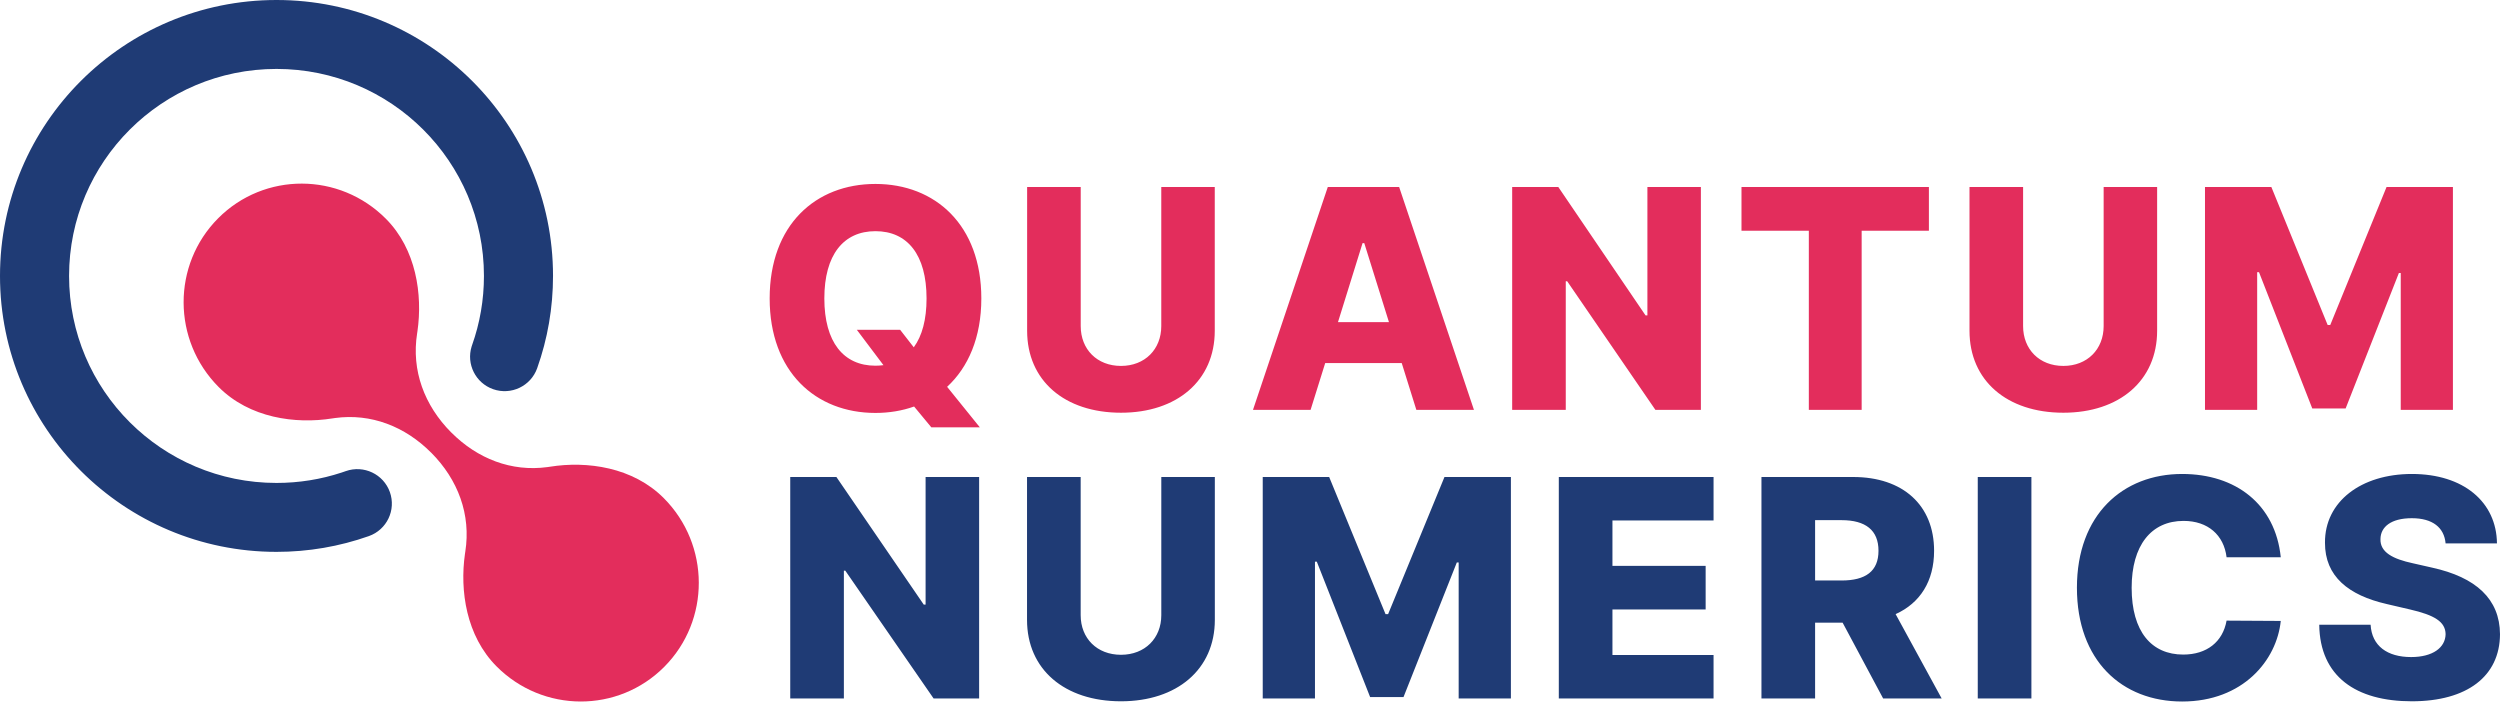 <?xml version="1.0" encoding="UTF-8"?> <svg xmlns="http://www.w3.org/2000/svg" xmlns:xlink="http://www.w3.org/1999/xlink" width="531px" height="149px" viewBox="0 0 531 149" version="1.1"><!-- Generator: Sketch 61 (89581) - https://sketch.com --><title>qb-logo-positiv</title><desc>Created with Sketch.</desc><g id="Page-1" stroke="none" stroke-width="1" fill="none" fill-rule="evenodd"><g id="qb-logo-positiv"><path d="M81.966,46.47 C88.412,52.949 89.779,62.562 88.668,70.345 L88.596,70.82 C87.36,78.684 90.12,86.105 95.843,91.858 L95.847,91.853 C101.383,97.418 108.618,100.258 116.293,99.208 L116.817,99.131 C124.685,97.876 134.428,99.208 140.993,105.808 C150.862,115.728 150.907,131.767 141.094,141.631 C131.281,151.496 115.326,151.45 105.458,141.53 C99.012,135.051 97.645,125.438 98.757,117.655 L98.828,117.18 C100.064,109.316 97.305,101.895 91.581,96.142 L91.577,96.147 C86.041,90.582 78.806,87.742 71.131,88.792 L70.607,88.869 C62.739,90.124 52.996,88.792 46.431,82.192 C36.562,72.272 36.517,56.233 46.33,46.369 C56.143,36.504 72.098,36.55 81.966,46.47 Z M185.944,39.07 C198.592,39.07 208.435,47.738 208.435,63.389 C208.435,71.688 205.652,78.022 201.168,82.16 L201.168,82.16 L208.113,90.76 L197.81,90.76 L194.154,86.344 C191.624,87.246 188.865,87.708 185.944,87.708 C173.25,87.708 163.477,78.97 163.477,63.389 C163.477,47.738 173.25,39.07 185.944,39.07 Z M229.545,39.717 L229.545,69.261 C229.545,74.185 232.995,77.722 238.1,77.722 C243.182,77.722 246.655,74.185 246.655,69.261 L246.655,69.261 L246.655,39.717 L258.015,39.717 L258.015,70.255 C258.015,80.842 249.989,87.662 238.1,87.662 C226.119,87.662 218.162,80.842 218.162,70.255 L218.162,70.255 L218.162,39.717 L229.545,39.717 Z M429.705,39.717 L429.705,69.261 C429.705,74.185 433.154,77.722 438.259,77.722 C443.342,77.722 446.814,74.185 446.814,69.261 L446.814,69.261 L446.814,39.717 L458.174,39.717 L458.174,70.255 C458.174,80.842 450.149,87.662 438.259,87.662 C426.278,87.662 418.322,80.842 418.322,70.255 L418.322,70.255 L418.322,39.717 L429.705,39.717 Z M297.177,39.717 L313.068,87.061 L300.834,87.061 L297.729,77.121 L281.471,77.121 L278.366,87.061 L266.132,87.061 L282.023,39.717 L297.177,39.717 Z M330.982,39.717 L349.517,66.995 L349.908,66.995 L349.908,39.717 L361.268,39.717 L361.268,87.061 L351.61,87.061 L332.868,59.736 L332.569,59.736 L332.569,87.061 L321.185,87.061 L321.185,39.717 L330.982,39.717 Z M409.698,39.717 L409.698,49.01 L395.417,49.01 L395.417,87.061 L384.195,87.061 L384.195,49.01 L369.892,49.01 L369.892,39.717 L409.698,39.717 Z M482.435,39.717 L494.393,69.029 L494.945,69.029 L506.903,39.717 L521,39.717 L521,87.061 L509.916,87.061 L509.916,57.979 L509.525,57.979 L498.211,86.76 L491.128,86.76 L479.814,57.818 L479.423,57.818 L479.423,87.061 L468.339,87.061 L468.339,39.717 L482.435,39.717 Z M185.944,49.102 C179.161,49.102 175.09,54.119 175.09,63.389 C175.09,72.659 179.161,77.675 185.944,77.675 C186.519,77.675 187.094,77.629 187.646,77.56 L187.646,77.56 L181.989,70.047 L191.188,70.047 L194.085,73.769 C195.856,71.364 196.799,67.874 196.799,63.389 C196.799,54.119 192.751,49.102 185.944,49.102 Z M289.773,51.645 L289.405,51.645 L284.184,68.428 L295.016,68.428 L289.773,51.645 Z" id="Combined-Shape" fill="#E32D5C"></path><path d="M463.489,100.671 C474.882,100.671 483.284,107.103 484.435,118.358 L484.435,118.358 L472.926,118.358 C472.35,113.649 468.967,110.64 463.788,110.64 C456.905,110.64 452.762,115.854 452.762,124.836 C452.762,134.184 456.997,139.031 463.719,139.031 C468.714,139.031 472.12,136.344 472.926,131.819 L472.926,131.819 L484.435,131.887 C483.583,140.226 476.425,149 463.489,149 C450.691,149 441.138,140.317 441.138,124.836 C441.138,109.285 450.921,100.671 463.489,100.671 Z M229.535,101.315 L229.535,130.67 C229.535,135.563 232.987,139.077 238.097,139.077 C243.184,139.077 246.66,135.563 246.66,130.67 L246.66,130.67 L246.66,101.315 L258.031,101.315 L258.031,131.658 C258.031,142.178 249.997,148.954 238.097,148.954 C226.105,148.954 218.141,142.178 218.141,131.658 L218.141,131.658 L218.141,101.315 L229.535,101.315 Z M512.286,100.671 C523.243,100.671 530.263,106.621 530.355,115.418 L530.355,115.418 L519.445,115.418 C519.146,112.064 516.706,110.066 512.263,110.066 C507.844,110.066 505.634,111.927 505.611,114.499 C505.519,117.302 508.235,118.726 512.517,119.644 L512.517,119.644 L516.568,120.563 C525.867,122.608 530.954,127.202 531,134.713 C530.954,143.648 524.003,148.954 512.263,148.954 C500.409,148.954 492.744,143.694 492.606,132.691 L492.606,132.691 L503.517,132.691 C503.77,137.216 507.084,139.559 512.125,139.559 C516.706,139.559 519.399,137.561 519.445,134.69 C519.399,132.048 517.074,130.647 511.895,129.453 L511.895,129.453 L506.969,128.304 C498.821,126.444 493.803,122.424 493.826,115.28 C493.757,106.529 501.514,100.671 512.286,100.671 Z M177.652,101.315 L196.205,128.419 L196.596,128.419 L196.596,101.315 L207.967,101.315 L207.967,148.357 L198.299,148.357 L179.54,121.206 L179.24,121.206 L179.24,148.357 L167.847,148.357 L167.847,101.315 L177.652,101.315 Z M282.315,101.315 L294.284,130.44 L294.836,130.44 L306.806,101.315 L320.916,101.315 L320.916,148.357 L309.821,148.357 L309.821,119.461 L309.43,119.461 L298.105,148.058 L291.015,148.058 L279.691,119.3 L279.299,119.3 L279.299,148.357 L268.205,148.357 L268.205,101.315 L282.315,101.315 Z M363.959,101.315 L363.959,110.548 L342.483,110.548 L342.483,120.196 L362.279,120.196 L362.279,129.453 L342.483,129.453 L342.483,139.123 L363.959,139.123 L363.959,148.357 L331.09,148.357 L331.09,101.315 L363.959,101.315 Z M393.606,101.315 C404.194,101.315 410.801,107.31 410.801,116.98 C410.801,123.48 407.808,128.097 402.629,130.44 L402.629,130.44 L412.412,148.357 L399.982,148.357 L391.373,132.255 L385.527,132.255 L385.527,148.357 L374.133,148.357 L374.133,101.315 Z M431.471,101.315 L431.471,148.357 L420.077,148.357 L420.077,101.315 L431.471,101.315 Z M391.143,110.48 L385.527,110.48 L385.527,123.297 L391.143,123.297 C396.253,123.297 398.992,121.344 398.992,116.98 C398.992,112.616 396.253,110.48 391.143,110.48 L391.143,110.48 Z M58.731,-1.29318778e-12 C91.167,-1.29318778e-12 117.462,26.24 117.462,58.608 C117.462,65.36 116.315,71.965 114.096,78.207 C112.741,82.017 108.548,84.01 104.729,82.659 C101.009,81.342 99.018,77.335 100.171,73.606 L100.268,73.312 C101.931,68.637 102.79,63.686 102.79,58.608 C102.79,34.326 83.064,14.641 58.731,14.641 C34.397,14.641 14.671,34.326 14.671,58.608 C14.671,82.891 34.397,102.576 58.731,102.576 C63.495,102.576 68.147,101.824 72.566,100.367 L73.446,100.066 C77.265,98.716 81.457,100.711 82.81,104.522 C84.163,108.333 82.164,112.517 78.345,113.867 C72.097,116.075 65.487,117.217 58.731,117.217 C26.295,117.217 -1.09423581e-12,90.977 -1.09423581e-12,58.608 C-1.09423581e-12,26.24 26.295,-1.29318778e-12 58.731,-1.29318778e-12 Z" id="Combined-Shape" fill="#1F3B75" fill-rule="nonzero"></path></g></g></svg> 